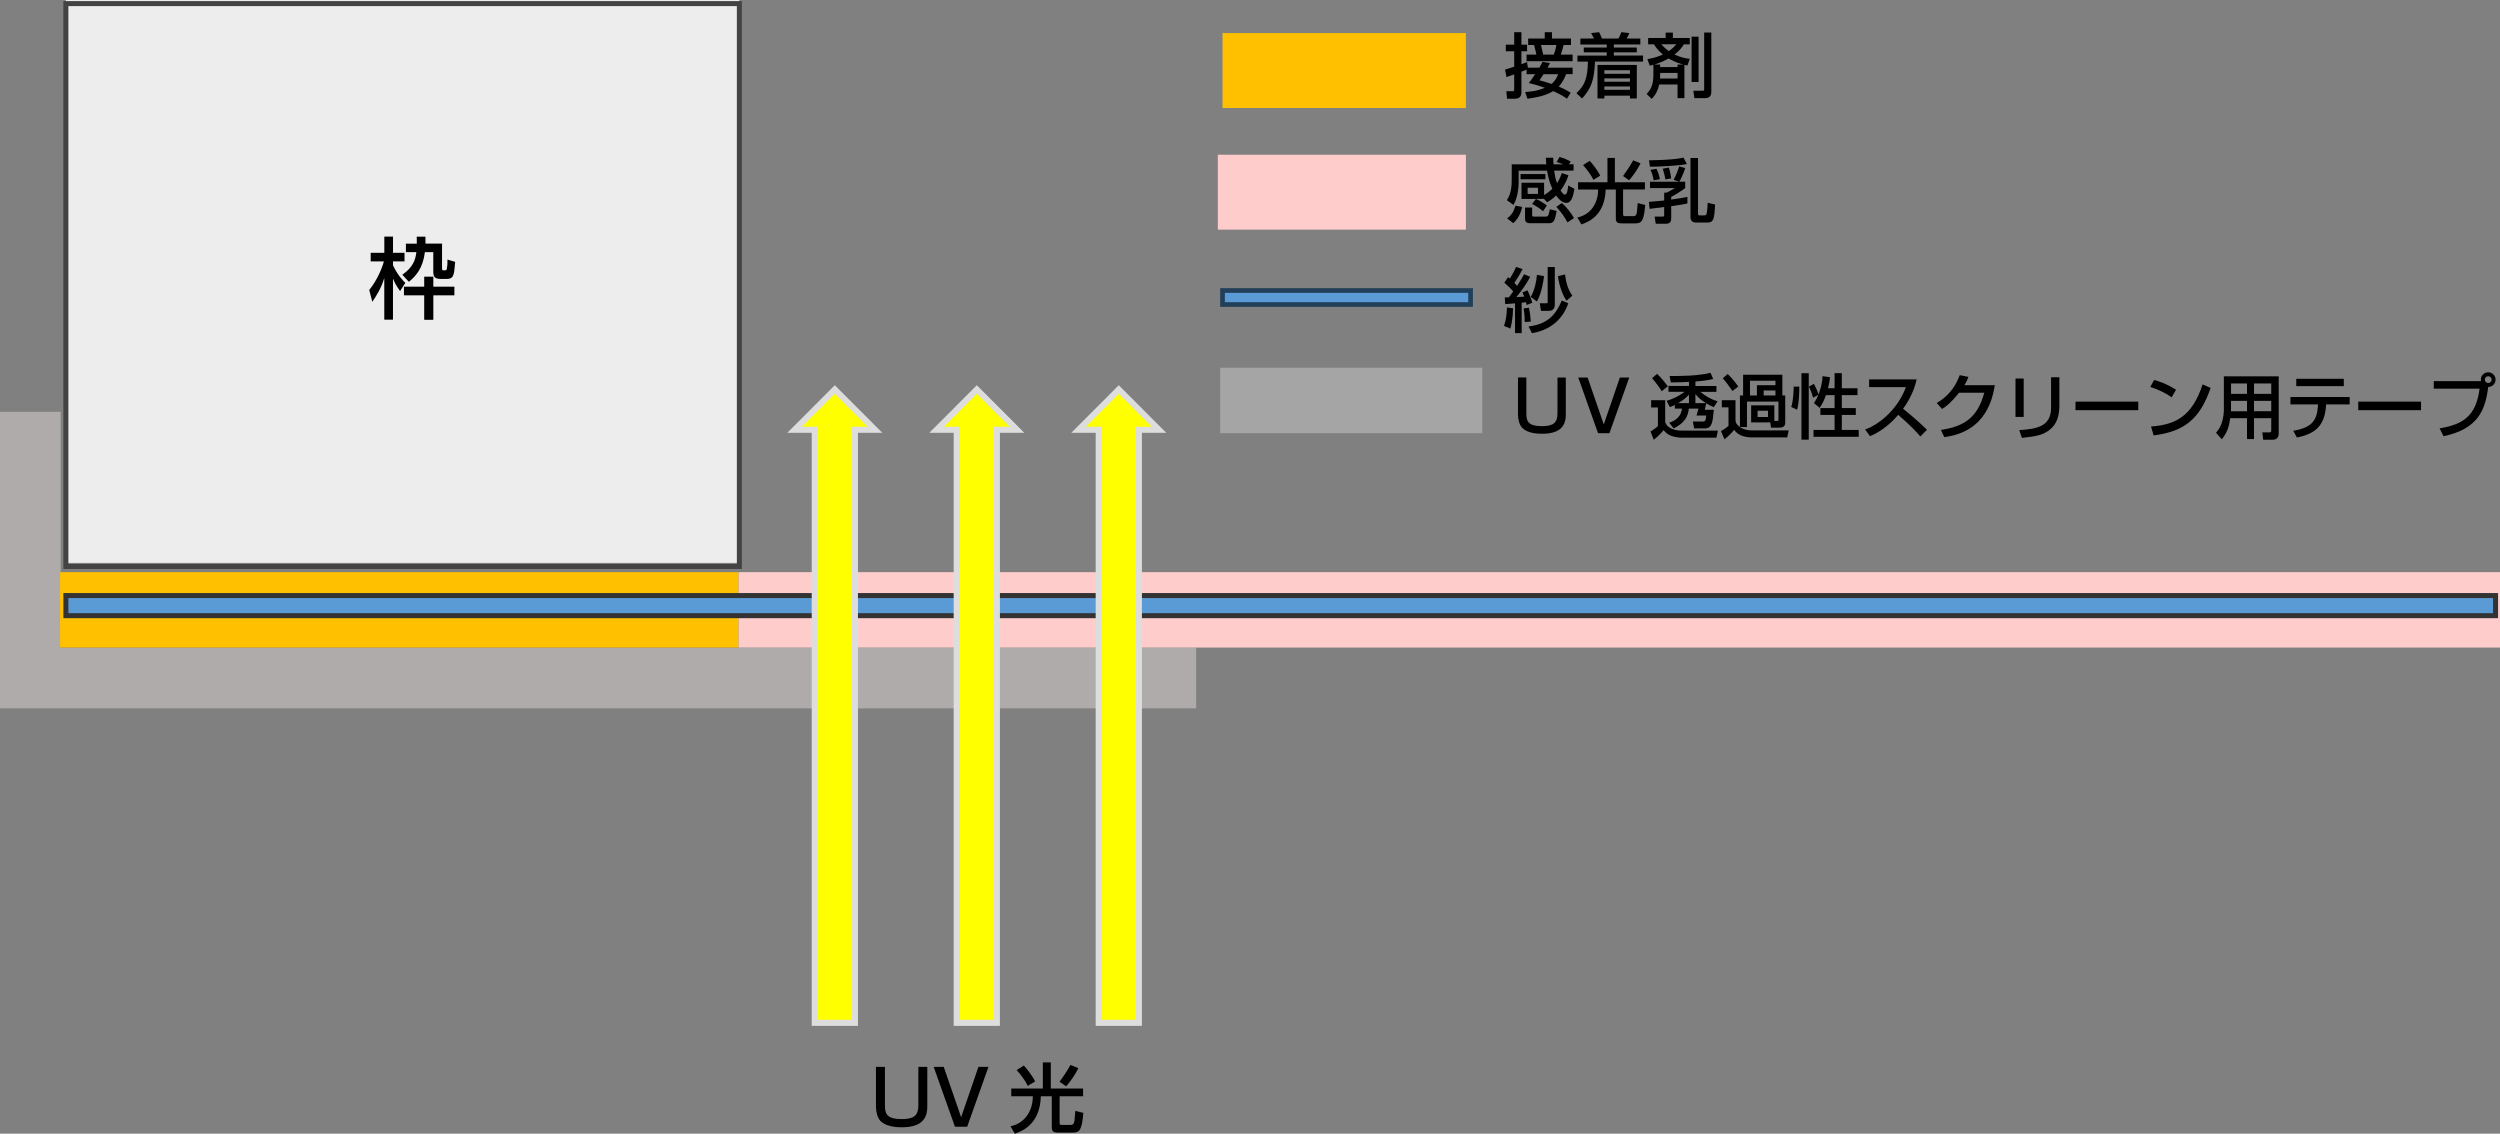 <?xml version="1.0" encoding="UTF-8"?>
<svg id="_レイヤー_1" data-name="レイヤー 1" xmlns="http://www.w3.org/2000/svg" viewBox="0 0 693.3 314.39">
  <rect x="0" y="0" width="693.3" height="314.39" fill="#808080" stroke="none"/>
  <defs>
    <style>
      .cls-1 {
        fill: #ffc000;
      }

      .cls-1, .cls-2, .cls-3, .cls-4, .cls-5, .cls-6, .cls-7 {
        stroke-width: 0px;
      }

      .cls-8 {
        stroke: #223f59;
        stroke-width: 1.3px;
      }

      .cls-8, .cls-9, .cls-10, .cls-11 {
        stroke-miterlimit: 8;
      }

      .cls-8, .cls-11 {
        fill: none;
      }

      .cls-9 {
        fill: #ff0;
        stroke: #ddd;
        stroke-width: 1.67px;
      }

      .cls-10 {
        stroke: #333;
        stroke-width: 1.39px;
      }

      .cls-10, .cls-6 {
        fill: #5b9bd5;
      }

      .cls-2 {
        fill: #000;
      }

      .cls-3 {
        fill: #a5a5a5;
      }

      .cls-4 {
        fill: #ededed;
      }

      .cls-5 {
        fill: #afabab;
        fill-rule: evenodd;
      }

      .cls-7 {
        fill: #fcc;
      }

      .cls-11 {
        stroke: #434343;
        stroke-width: 1.39px;
      }
    </style>
  </defs>
  <polygon class="cls-5" points="8.41 114.21 16.82 114.21 16.82 179.62 331.72 179.62 331.72 188.03 331.72 196.44 0 196.44 0 114.21 8.41 114.21"/>
  <rect class="cls-1" x="16.66" y="158.67" width="188.16" height="20.91"/>
  <rect class="cls-4" x="18.27" width="186.77" height="156.1"/>
  <rect class="cls-11" x="18.27" y="1" width="186.77" height="156.1"/>
  <rect class="cls-7" x="204.82" y="158.67" width="488.49" height="20.91"/>
  <rect class="cls-10" x="18.27" y="165.16" width="673.8" height="5.58"/>
  <rect class="cls-7" x="337.73" y="42.91" width="68.79" height="20.77"/>
  <rect class="cls-1" x="339.03" y="9.17" width="67.49" height="20.77"/>
  <rect class="cls-6" x="339.03" y="80.56" width="68.79" height="3.89"/>
  <rect class="cls-8" x="339.03" y="80.56" width="68.79" height="3.89"/>
  <rect class="cls-3" x="338.38" y="101.97" width="72.69" height="18.17"/>
  <polygon class="cls-9" points="270.89 108.01 259.74 119.18 265.31 119.18 265.31 283.65 276.46 283.65 276.46 119.18 282.04 119.18 270.89 108.01"/>
  <polygon class="cls-9" points="310.26 108.01 299.11 119.18 304.69 119.18 304.69 283.65 315.84 283.65 315.84 119.18 321.41 119.18 310.26 108.01"/>
  <polygon class="cls-9" points="231.51 108.01 220.36 119.18 225.94 119.18 225.94 283.65 237.09 283.65 237.09 119.18 242.66 119.18 231.51 108.01"/>
  <path class="cls-2" d="M102.41,80.4c2.16-2.65,3.56-6.06,4.05-7.91h-3.66v-2.38h3.78v-4.49h2.41v4.49h3.19v2.38h-3.19v1.1c1.28,2.73,2.77,4.22,3.41,4.86l-1.45,2.28c-1.13-1.62-1.47-2.28-1.92-3.36h-.05v11.29h-2.41v-11.44h-.05c-.81,2.8-2.38,5.18-3.27,6.48l-.86-3.31ZM117.98,65.62c.02.76.02,1.25.02,1.94h4.59v6.7c0,.54,0,.71.42.71h.39c.42,0,.49-.25.52-.44.15-.83.2-1.52.17-2.55l2.14.64c-.32,3.81-.39,4.74-2.48,4.74h-1.45c-1.96,0-2.14-.76-2.14-2.23v-5.21h-2.33c-.54,4.42-2.46,6.63-4.44,8.23l-1.82-1.96c3-2.11,3.63-4.08,3.9-6.26h-2.9v-2.36h3.02c.02-.47.02-.79-.02-1.94h2.41ZM126.01,79.49v2.41h-5.84v6.78h-2.53v-6.78h-5.62v-2.41h5.62v-2.77h2.53v2.77h5.84Z"/>
  <g>
    <path class="cls-2" d="M245.41,295.87v10.8c0,2.48.82,3.68,4.72,3.68,3.26,0,4.55-.99,4.55-3.77v-10.72h2.48v11.05c0,3.96-2.34,5.71-7.16,5.71-1.52,0-4.4-.21-5.88-1.81-.8-.88-1.2-2.53-1.2-3.9v-11.05h2.48Z"/>
    <path class="cls-2" d="M261.72,295.87l4.82,13.96,4.8-13.96h2.78l-5.9,16.59h-3.39l-5.9-16.59h2.78Z"/>
    <path class="cls-2" d="M280.44,301.87h8.76v-7.24h2.21v7.24h8.95v2.15h-6.51v7.33c0,.34.06.61.57.61h2.53c.55,0,.84-.25.97-.89.04-.23.11-.55.29-3.01l2.23.57c-.42,4.78-1.01,5.47-3.01,5.47h-3.58c-1.28,0-2.17,0-2.17-1.47v-8.61h-3.03c-.23,7.45-4.74,9.54-7.22,10.38l-1.2-2.06c4-.82,6.21-4.34,6.19-8.32h-5.98v-2.15ZM285.01,301.13c-.4-1.01-1.98-3.24-3.07-4.38l1.98-1.26c.78.78,2.55,3.1,3.14,4.42l-2.04,1.22ZM293.85,299.99c1.24-1.73,1.9-2.67,3.01-4.67l2.19.91c-.72,1.56-2.4,3.96-3.39,5.03l-1.81-1.26Z"/>
  </g>
  <g>
    <path class="cls-2" d="M423.35,19.32c-.31.14-.63.27-1.43.57v5.8c0,1.02-.57,1.69-1.8,1.69h-2.18l-.2-2.08h1.61c.45,0,.57,0,.57-.47v-4.2c-.71.25-1.8.65-2.14.74l-.41-2.08c.65-.18,1.02-.27,2.55-.8v-4.27h-2.33v-1.84h2.33v-3.45h2v3.45h1.57v1.84h-1.57v3.59c.69-.24,1.04-.37,1.57-.59l.22,1.55h3.18c.63-1.08.71-1.25.88-1.63l2.08.35c-.18.35-.29.61-.69,1.27h6.96v1.8h-1.8c-.31.78-.84,2.14-2.06,3.45,1.69.69,2.65,1.29,3.33,1.71l-1.04,1.65c-.51-.37-1.47-1.06-3.8-2.1-2.51,1.53-5.94,1.94-7.16,2.1l-.63-1.86c1-.06,3.08-.16,5.47-1.16-2.04-.73-3.53-1.1-4.47-1.33.43-.51.75-.9,1.77-2.45h-2.37v-1.25ZM428.39,8.93h2v1.75h5.27v1.8h-2.04c-.24.96-.27,1.14-.78,2.67h3.28v1.82h-12.77v-1.82h2.71c-.1-.51-.18-1.02-.63-2.67h-1.65v-1.8h4.61v-1.75ZM428.06,20.58c-.75,1.14-.84,1.29-1.12,1.69.61.16,1.47.35,3.35,1,1.2-1.04,1.57-2.06,1.8-2.69h-4.04ZM427.35,12.48c.39,1.63.43,1.82.61,2.67h2.94c.26-.63.57-1.69.71-2.67h-4.26Z"/>
    <path class="cls-2" d="M438.25,10.68h3.78c-.14-.33-.2-.45-.8-1.51l2.24-.24c.26.47.65,1.39.78,1.75h4.57c.41-.65.74-1.55.82-1.76l2.2.26c-.27.71-.39.96-.76,1.51h3.82v1.65h-7.35v.84h6.37v1.33h-6.37v.9h8.1v1.67h-13.33c-.2,5.18-1.06,7.47-3.59,10.24l-1.55-1.47c2.29-2.18,3.1-4.12,3.18-8.76h-2.9v-1.67h8.12v-.9h-6.37v-1.33h6.37v-.84h-7.31v-1.65ZM453.92,18.01v9.29h-1.9v-.76h-7.1v.76h-1.9v-9.29h10.9ZM444.92,19.46v1h7.1v-1h-7.1ZM444.92,21.74v.92h7.1v-.92h-7.1ZM444.92,23.97v.94h7.1v-.94h-7.1Z"/>
    <path class="cls-2" d="M460.13,23.4c-.31,1.57-.96,2.88-2.08,4.02l-1.41-1.37c1.14-1.16,1.88-2.53,1.88-5.26v-2.82c-.35.1-.47.12-1,.26l-.67-1.84c.96-.16,2.51-.43,4.31-1.27-.96-.8-1.84-1.73-2.47-2.82h-1.63v-1.76h4.86v-1.49h2v1.49h4.69v1.76h-1.65c-.37.61-1.02,1.63-2.59,2.84,1.88.86,3.33,1.06,4.24,1.18l-.65,1.84c-.47-.1-.57-.12-.84-.18v9.24h-1.9v-3.8h-5.1ZM465.23,18.6v-.71h1.57c-.82-.22-2.22-.61-4.06-1.67-2.02,1.1-3.39,1.51-3.94,1.67h1.59v.71h4.84ZM465.23,21.77v-1.55h-4.84v.61c0,.53-.02.78-.04.94h4.88ZM460.72,12.28c.76.88,1.45,1.45,2.08,1.9,1.08-.75,1.67-1.43,2.08-1.9h-4.16ZM469.11,10.17h1.94v12.57h-1.94v-12.57ZM472.6,9.03h1.98v16.59c0,1.53-1.39,1.59-1.55,1.59h-3.14l-.29-2.04h2.63c.37,0,.37-.22.37-.47v-15.67Z"/>
  </g>
  <g>
    <path class="cls-2" d="M425.98,55.16h-4.04v-4.49h6.27v3.43c1.23-.76,1.9-1.37,2.29-1.75-.65-1.39-1.12-2.9-1.47-5.02h-7.88v3.33c0,.88-.14,3.96-1.43,6.18l-1.84-1.33c1.33-1.94,1.35-4.37,1.35-5.84v-4.1h9.59c-.08-.71-.1-1.18-.14-1.82h2.06c0,.47,0,.8.08,1.82h2.57v-.04c-.84-.33-1.29-.47-1.71-.61l.82-1.39c1.33.39,2.16.76,3.08,1.27l-.45.76h1.25v1.76h-5.39c.18,1.27.37,2.26.8,3.47.73-1.1,1.06-2,1.33-2.8l1.84.61c-.27.82-.78,2.39-2.18,4.2.29.47.75,1.16,1.18,1.16.67,0,.82-1.37.94-2.53l1.73.96c-.39,2.29-.94,3.88-2.24,3.88-1.37,0-2.41-1.45-2.84-2.06-.98.98-1.84,1.49-2.53,1.88l-.84-.94h-2.22v.04c.82.31,2.2,1.14,3.02,1.8l-1.08,1.59c-.55-.55-2.02-1.53-3.02-2.02l1.08-1.41ZM417.96,60.55c1.27-.94,1.84-1.9,2.31-3.51l1.86.35c-.22.96-.78,3.04-2.47,4.51l-1.71-1.35ZM421.68,48.28h6.9v1.43h-6.9v-1.43ZM422.92,57.55h1.98v2.16c0,.27.2.35.39.35h3.51c.31,0,.49-.18.55-.31.18-.37.27-.86.45-1.71l1.88.45c-.43,2.61-.8,3.41-2.04,3.41h-5.35c-.94,0-1.37-.37-1.37-1.35v-3ZM423.64,52.06v1.73h2.88v-1.73h-2.88ZM434.68,61.67c-.69-1.33-1.53-2.61-3.08-4.31l1.53-1.06c1.22,1.04,2.61,2.77,3.37,4.18l-1.82,1.2Z"/>
    <path class="cls-2" d="M437.62,50.55h8.16v-6.75h2.06v6.75h8.33v2h-6.06v6.82c0,.31.06.57.53.57h2.35c.51,0,.78-.24.9-.82.04-.22.1-.51.28-2.8l2.08.53c-.39,4.45-.94,5.1-2.8,5.1h-3.33c-1.2,0-2.02,0-2.02-1.37v-8.02h-2.82c-.22,6.94-4.41,8.88-6.73,9.67l-1.12-1.92c3.73-.76,5.78-4.04,5.77-7.75h-5.57v-2ZM441.87,49.87c-.37-.94-1.84-3.02-2.86-4.08l1.84-1.18c.73.73,2.37,2.88,2.92,4.12l-1.9,1.14ZM450.11,48.81c1.16-1.61,1.76-2.49,2.8-4.35l2.04.84c-.67,1.45-2.24,3.69-3.16,4.69l-1.69-1.18Z"/>
    <path class="cls-2" d="M467.34,46.63c-.49,1.55-1.23,3.12-1.63,3.76h1.63v1.76c-1.45,1.08-2.14,1.51-3.88,2.45v.74c2.43-.33,3.69-.59,4.49-.74v1.82c-.8.18-2.1.45-4.49.75v3.37c0,.71-.14,1.51-1.49,1.51h-2.8l-.31-1.98h2.16c.43,0,.49-.16.49-.35v-2.31c-1.33.18-3.51.45-4.04.51l-.2-1.94c1.04-.08,1.59-.12,4.24-.37v-2.18h.65c.57-.25.75-.35,2.26-1.24v-.04h-6.84v-1.76h7.9v-.04l-1.35-.49c.65-1.18,1.23-2.71,1.57-3.73l1.67.49ZM467.81,45.49c-2,.47-8.12.76-10.26.74l-.24-1.78c.14,0,6.98-.04,9.55-.75l.94,1.78ZM459.38,46.81c.51,1,.8,2.1.94,2.88l-1.73.31c-.06-.43-.29-1.73-.88-2.9l1.67-.29ZM462.81,46.47c.37,1.16.57,2.41.65,3l-1.61.29c-.22-1.16-.29-1.53-.73-2.98l1.69-.31ZM468.79,43.81h2.1v15.51c0,.25.18.41.47.41h1.22c.45,0,.65-.14.76-.71.12-.63.2-1.73.24-2.8l2.06.51c-.22,3.94-.43,4.98-2.06,4.98h-3.29c-1.12,0-1.49-.73-1.49-1.53v-16.37Z"/>
  </g>
  <path class="cls-2" d="M419.61,85.51c-.1,3.08-.49,4.67-.75,5.61l-1.76-.73c.51-1.61.71-2.76.82-5.14l1.69.25ZM417.3,82.49c.82,0,.92,0,1.14-.02.26-.33.55-.73,1.2-1.63-.74-.9-1.27-1.39-2.45-2.45l1.02-1.53c.31.26.39.31.49.41,1.04-1.63,1.45-2.59,1.73-3.24l1.8.59c-.98,1.98-2,3.41-2.27,3.82l.76.84c1.08-1.63,1.61-2.61,1.94-3.22l1.71.71c-1.1,1.96-2.1,3.49-3.86,5.63.49-.02,1.14-.06,2.18-.14-.2-.51-.29-.73-.49-1.18l1.43-.57c.84,1.96.96,2.24,1.31,3.45l-1.57.63c-.08-.35-.08-.39-.18-.78-.29.04-.59.08-1.2.14v8.43h-1.84v-8.25c-1.84.16-2.06.16-2.73.2l-.12-1.84ZM424.01,85.34c.25,1.18.37,2.04.51,3.84l-1.69.12c.02-1.69-.2-3.16-.29-3.78l1.47-.18ZM434.91,84.1c-1.55,4.59-5.2,7.53-10.08,8.29l-.94-1.86c5.59-.63,7.75-3.65,9.22-7.2l1.8.76ZM428.2,76.59c-.14,1.04-.61,4.63-1.98,7.02l-1.71-1.27c1.02-1.88,1.55-3.98,1.71-6.12l1.98.37ZM429.2,74.04h1.98v10.45c0,1.47-1.04,1.71-1.57,1.71h-2.27l-.33-2.1h1.78c.29,0,.41,0,.41-.33v-9.73ZM434.44,83.41c-1.06-1.49-2.08-4.22-2.39-6.84l1.96-.45c.26,2.24.82,4.16,2.04,5.86l-1.61,1.43Z"/>
  <g>
    <path class="cls-2" d="M423.29,104.69v10.06c0,2.31.77,3.43,4.39,3.43,3.04,0,4.24-.92,4.24-3.51v-9.98h2.31v10.29c0,3.69-2.18,5.31-6.67,5.31-1.41,0-4.1-.2-5.47-1.69-.75-.82-1.12-2.35-1.12-3.63v-10.29h2.31Z"/>
    <path class="cls-2" d="M440.27,104.69l4.49,13,4.47-13h2.59l-5.49,15.45h-3.16l-5.49-15.45h2.59Z"/>
    <path class="cls-2" d="M457.89,110.99h3.9v5.96c.37,1.82,2.8,2.47,4.49,2.47h10.12l-.41,1.96h-9.71c-1.39,0-2.71-.47-2.96-.57-.98-.37-1.59-1.08-1.98-1.53-.41.61-1.75,1.94-2.73,2.67l-.88-2.29c.61-.33,1.47-.94,2.04-1.51v-5.16h-1.88v-2ZM459.56,103.69c1.41,1.35,2.55,2.88,2.96,3.45l-1.69,1.35c-.35-.65-1.8-2.67-2.69-3.61l1.41-1.2ZM464.46,112.32c-.43.22-.74.33-1.37.57l-.92-1.73c2.84-.82,4.65-2.25,4.96-2.47v-.04h-4.43v-1.63h5.69v-1.12c-1.22.08-2.71.14-5.04.16l-.33-1.78c3.8,0,7.63-.04,11.35-.88l.73,1.71c-.82.18-2.1.47-4.92.69v1.24h5.82v1.63h-4.45c1.39,1.18,3,2.08,4.77,2.63l-1.06,1.61c-.51-.22-1.14-.47-2.08-1.04-.08.47-.28,1.33-.41,1.78h2.51c-.33,3.53-.51,5.16-2.51,5.16h-2.94l-.37-1.92h2.75c.76,0,.78-.26.98-1.65h-2.73c.08-.25.43-1.29.55-1.92h-2.67c-.21,2.14-1.1,3.94-4.2,5.49l-1.24-1.59c3.12-1,3.43-3.08,3.53-3.9h-1.96v-.98ZM468.38,111.79v-2.33c-.86.96-1.86,1.69-2.94,2.29v.04h2.94ZM473.07,111.79v-.04c-.96-.55-2-1.33-2.86-2.43h-.04v2.47h2.9Z"/>
    <path class="cls-2" d="M492.08,116.73h.67c.35,0,.45-.04.45-.37v-4.98h-8.73v7.06h-1.92v.04c.63.41,1.82.88,3.02.88h10.47l-.41,1.94h-10.06c-1.04,0-3.47-.29-4.65-2.1-.59.73-1.63,1.84-2.69,2.61l-.98-2.27c.73-.37,1.51-.9,2.1-1.45v-5.12h-1.86v-1.98h3.8v5.65c.1.55.18,1.04,1.23,1.8v-8.76h.88v-5.75h10.88v5.75h.8v7.33c0,.61,0,1.59-1.65,1.59h-2.29l-.22-1.45h-5.29v-4.75h6.43v4.33ZM479.12,103.73c.8.74,1.65,1.65,2.94,3.45l-1.61,1.25c-1.16-1.69-1.92-2.67-2.69-3.51l1.35-1.2ZM485.31,105.59v4.08h1.92v-2.84h5.14v-1.24h-7.06ZM487.41,113.91v1.73h2.9v-1.73h-2.9ZM489.1,108.28v1.39h3.27v-1.39h-3.27Z"/>
    <path class="cls-2" d="M498.98,107.22c0,1.59-.06,4.55-.61,6.41l-1.63-.78c.53-1.39.69-4.37.69-5.63h1.55ZM499.58,103.5h2.02v18.43h-2.02v-18.43ZM506.37,109.59c-.41,1.14-1,2.55-1.77,3.51l-1.57-1.33c.22-.29.63-.84,1.2-2.2l-.04-.04-1.39.76c-.1-.39-.49-1.82-1.16-3.08l1.39-.76c.69,1.2,1.18,2.59,1.25,2.92h.04c.47-1.24,1.04-2.98,1.1-5.06l2.08.31c-.08.73-.14,1.37-.55,3.06h1.82v-4.2h2v4.2h4.35v1.9h-4.35v3.59h3.88v1.9h-3.88v4.16h4.69v1.9h-12.53v-1.9h5.84v-4.16h-3.94v-1.9h3.94v-3.59h-2.41Z"/>
    <path class="cls-2" d="M517.23,119.12c4.33-1.59,9.18-5.92,11.31-11.76h-10.2v-2.14h13.18c-.25,1.1-.98,4.33-3.76,8.14,1.16.92,4.02,3.25,6.63,5.82l-1.84,1.86c-.8-.94-2.24-2.61-6.12-6-1.37,1.57-4.1,4.39-7.84,5.92l-1.35-1.84Z"/>
    <path class="cls-2" d="M553.2,106.83c-.57,3.29-2.18,12.88-14.02,14.39l-.92-2c6.39-.94,10.16-3.37,12.02-10.31h-7c-2.2,2.73-3.49,3.8-4.73,4.51l-1.45-1.67c1.18-.69,4.55-2.69,6.37-7.71l2.41.47c-.24.67-.43,1.2-1.12,2.31h8.43Z"/>
    <path class="cls-2" d="M561.21,115.63h-2.27v-10.65h2.27v10.65ZM571.12,112.08c0,3.08-.57,5.49-2.84,7.22-1.78,1.35-3.61,1.71-7.57,2.14l-.73-2.16c5.02-.31,8.82-1.1,8.82-6.16v-8.49h2.31v7.45Z"/>
    <path class="cls-2" d="M592.99,111.38v2.37h-17.41v-2.37h17.41Z"/>
    <path class="cls-2" d="M602.24,110.18c-1.47-1.08-3.9-2.27-5.92-2.88l1.06-1.92c1.75.49,3.45,1.06,6.08,2.69l-1.22,2.12ZM596.52,118.28c6.82-.49,11.43-2.84,14.31-11.69l2.22,1c-2.96,8.57-7.24,12.08-15.8,13.16l-.73-2.47Z"/>
    <path class="cls-2" d="M616.73,104.36h15.2v15.9c0,.82-.37,1.69-1.69,1.69h-2.61l-.24-2.04h2c.18,0,.47-.04.47-.45v-3.49h-4.78v5.8h-1.94v-5.8h-4.67c-.22,1.88-.63,3.76-2.31,5.84l-1.61-1.8c.39-.47,1-1.18,1.41-2.26.67-1.69.76-3.53.76-4.04v-9.35ZM618.71,111.16v2.24c0,.12,0,.57-.02.65h4.45v-2.88h-4.43ZM618.71,106.34v2.88h4.43v-2.88h-4.43ZM625.08,106.34v2.88h4.78v-2.88h-4.78ZM625.08,111.16v2.88h4.78v-2.88h-4.78Z"/>
    <path class="cls-2" d="M651.61,110.08v2.06h-6.53l-.02.24c-.33,5.39-2.69,7.9-8.08,8.94l-1.02-1.86c5.3-.86,6.63-3,6.86-7.04l.02-.27h-7.65v-2.06h16.41ZM649.98,105.05v2.04h-13.18v-2.04h13.18Z"/>
    <path class="cls-2" d="M671.4,111.38v2.37h-17.41v-2.37h17.41Z"/>
    <path class="cls-2" d="M676.54,118.79c6.8-1.1,10.14-3.65,11.1-11h-12.71v-2.1h13.1c-.02-.14-.04-.29-.04-.45,0-1.14.96-2,2.06-2s2.02.92,2.02,2.04c0,.92-.67,2-2.04,2.04-.82,6.61-2.96,11.65-12.39,13.65l-1.1-2.18ZM690.03,104.34c-.51,0-.94.43-.94.94s.43.94.94.94.94-.41.94-.94-.41-.94-.94-.94Z"/>
  </g>
</svg>